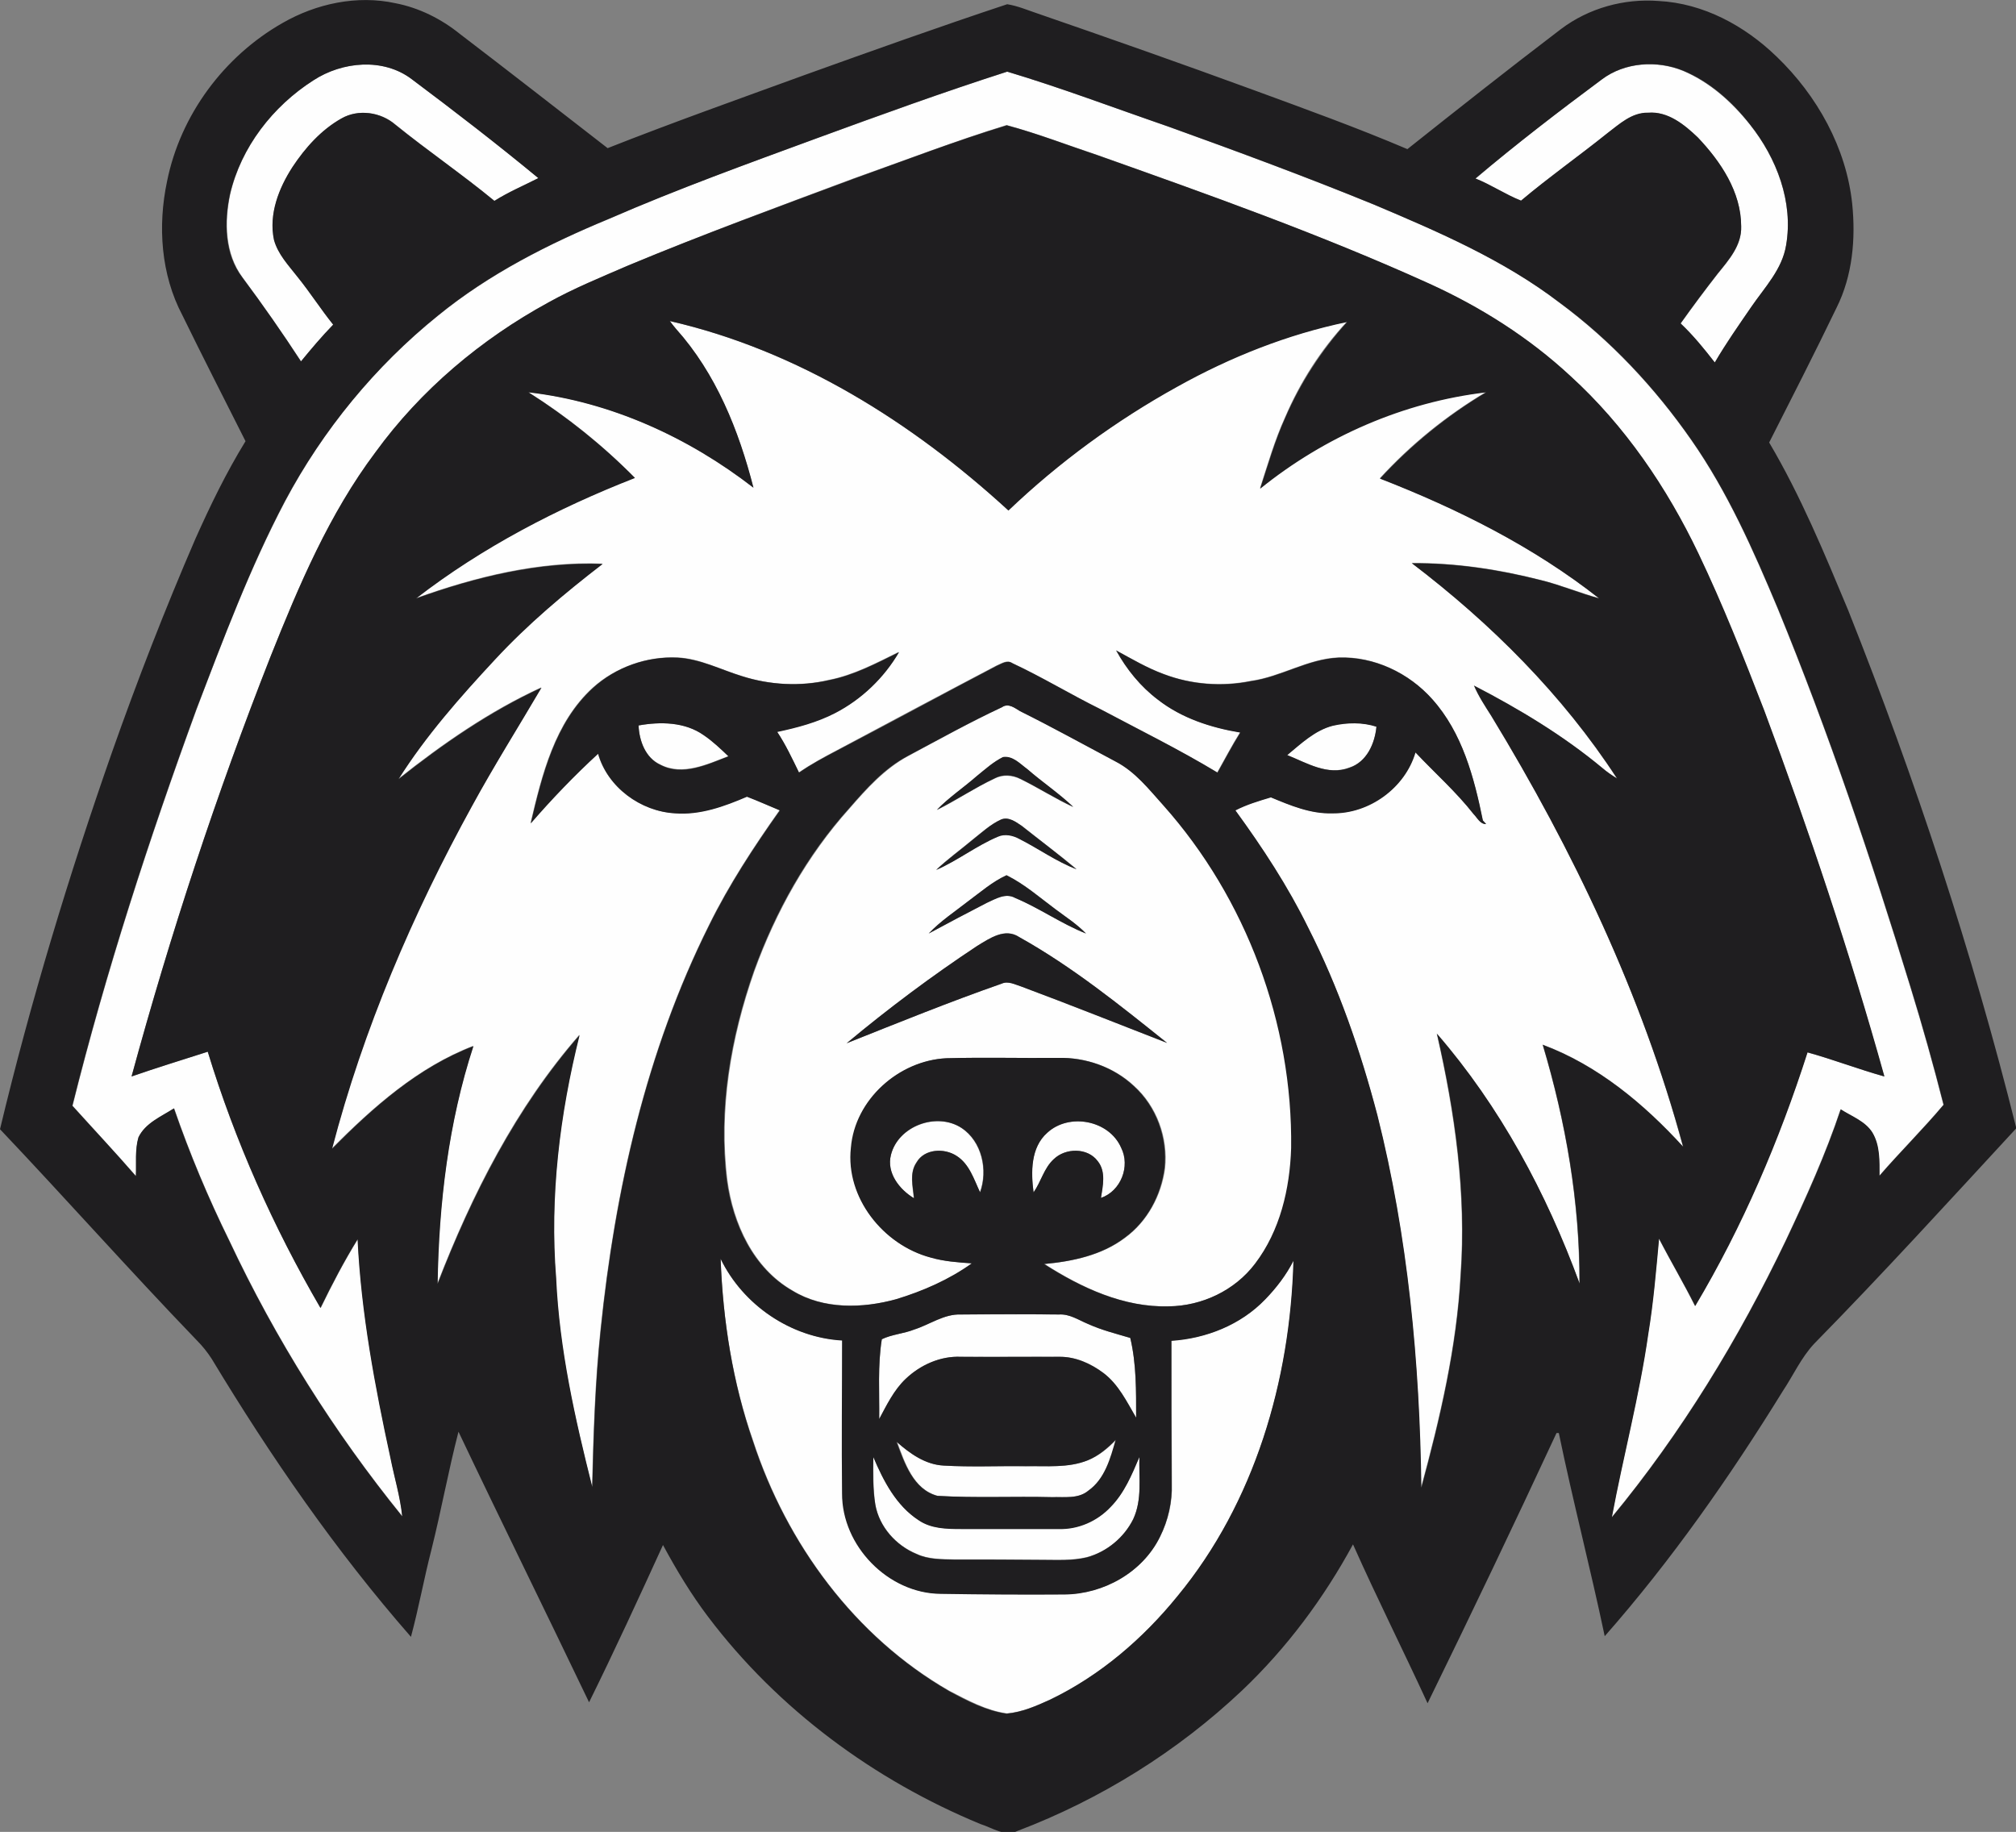 <?xml version="1.0" encoding="utf-8"?>
<!-- Generator: Adobe Illustrator 19.2.0, SVG Export Plug-In . SVG Version: 6.00 Build 0)  -->
<svg version="1.1" id="Layer_1" xmlns="http://www.w3.org/2000/svg" xmlns:xlink="http://www.w3.org/1999/xlink" x="0px" y="0px"
	 viewBox="0 0 619.1 562.6" enable-background="new 0 0 619.1 562.6" xml:space="preserve">
<rect x="0" y="0" width="619.1" height="562.6" fill="#808080" stroke="none"/>
<path fill="#FEFEFE" d="M96.2,24.7c8.9-5.9,21.5-7,30.3-0.4c13.2,9.8,26.2,19.9,38.9,30.4c-4.5,2.3-9.2,4.2-13.5,7
	c-9.9-8.1-20.4-15.3-30.4-23.4c-4.5-3.9-11.4-4.9-16.6-1.9c-6.2,3.5-11.1,9-15,14.9c-4.2,6.5-7.4,14.5-5.7,22.3
	c1.3,4.5,4.5,7.9,7.3,11.5c3.8,4.7,7.1,9.8,10.9,14.6c-3.5,3.6-6.8,7.5-9.9,11.3c-5.8-8.8-11.8-17.4-18-25.8
	c-5.4-7.3-5.6-17-3.8-25.5C74,45.2,83.8,32.7,96.2,24.7z"/>
<path fill="#FEFEFE" d="M491.9,24.4c7.1-5.3,17-5.9,25-2.6c8.2,3.5,15,9.6,20.5,16.5c8.2,10.3,13.4,23.9,11.1,37.1
	c-1.2,7.3-6.6,12.8-10.6,18.8c-3.9,5.6-7.9,11.2-11.3,17.2c-3.2-4.2-6.6-8.4-10.5-12c3.7-5.2,7.5-10.3,11.4-15.3
	c3.4-4.2,7.4-8.7,7.2-14.5c0-10.5-6.2-19.9-13.3-27.3c-4.1-4-9.2-8.2-15.3-7.6c-5-0.1-8.8,3.5-12.5,6.3c-8.8,7-18,13.4-26.5,20.7
	c-4.8-1.8-9.1-4.9-14-6.8C465.6,44.2,478.7,34.2,491.9,24.4z"/>
<path fill="#FEFEFE" d="M251,42.4c19.3-7,38.7-14.1,58.3-20.4c16.7,5,33,11.2,49.5,16.9c21.1,7.6,42.2,15.4,63,23.9
	c19.8,8.3,39.8,16.9,57,30.1c15.8,11.7,29.4,26.2,40.6,42.3c11.1,15.9,19,33.8,26.5,51.7c15.6,38,28.7,76.9,40.7,116.1
	c3.7,12,7.1,24.1,10.2,36.3c-6.3,7.5-13.3,14.4-19.7,21.8c0-4.5,0.2-9.3-2.2-13.3c-2.3-3.5-6.4-5-9.7-7.1
	c-4.6,13.8-10.6,27-16.8,40.2c-14.5,30.3-32.1,59.2-53.5,85.1c3.5-18.8,8.5-37.4,11.2-56.4c1.6-9.7,2.4-19.4,3.3-29.2
	c3.6,6.9,7.6,13.7,11.1,20.7c14.5-24.5,25.8-50.8,34.5-77.9c8,2.2,15.7,5.1,23.6,7.4c-10.6-38-23.1-75.5-36.9-112.4
	c-6.3-16.2-12.7-32.4-20.2-48.2c-9.7-20.3-22.7-39.3-39.3-54.5c-12.8-11.8-27.7-21.3-43.6-28.5c-33.1-15-67.4-27.2-101.6-39.4
	c-9.3-3.1-18.4-6.6-27.9-9.2c-15.9,4.9-31.4,10.9-47,16.4C239.1,63.4,215.8,72,193,81.5c-8.3,3.6-16.7,7-24.6,11.4
	c-20.7,11.3-39.2,26.8-53.1,46c-14.2,18.9-23.5,40.9-32.2,62.7c-16.6,42.2-30.8,85.3-42.7,129c7.7-2.7,15.6-5.1,23.4-7.6
	c8.4,27.5,20.1,53.9,34.7,78.7c3.5-7.2,7.2-14.3,11.4-21.1c1.1,22.7,5.3,45,10.1,67.2c1.1,6,2.9,11.8,3.6,17.9
	c-21-25.9-38.9-54.4-53.1-84.6c-6.5-13.2-12.2-26.8-17-40.7c-3.9,2.5-8.8,4.5-10.9,8.9c-1.2,3.9-0.7,8-0.8,11.9
	c-6.4-7.3-13-14.4-19.5-21.6c10.3-41.3,23.5-81.8,38.1-121.8c8.2-21.6,16.4-43.4,27.2-63.9c11.6-21.9,27.7-41.5,47-57
	c15.7-12.8,33.9-22,52.5-29.7C208,58,229.5,50.3,251,42.4z"/>
<path fill="#FEFEFE" d="M205.7,98.6c39.3,9,74.4,31.1,103.9,58.1c15.6-14.8,33.1-27.6,51.8-38c16.3-9.1,33.9-16.1,52.2-19.9
	c-8,8.6-14.4,18.6-19,29.4c-3.2,7-5.3,14.4-7.7,21.8c19.8-16.1,44-26.7,69.4-29.6c-12.1,7.2-23.1,16.1-32.6,26.5
	c23.8,9.3,47.1,20.9,67.3,36.8c-6-1.7-11.8-4.1-17.9-5.6c-12.9-3.3-26.2-5.3-39.6-5.2c24.3,18.5,46.3,40.5,63,66.1
	c-1.6-0.9-3.1-2-4.5-3.2c-12.1-10-25.5-18.1-39.4-25.3c1.4,3.3,3.4,6.3,5.3,9.3c25.2,41.3,46.3,85.5,58.9,132.3
	c-12-13.2-26.2-25-43.1-31.3c7.1,23.7,11.4,48.4,11.3,73.3c-10.1-27.7-24.4-54.3-43.8-76.7c5.5,24.2,9.1,49.2,7.3,74.1
	c-1.2,22.2-6.3,43.9-12.1,65.3c-0.5-38.4-4.1-77-13.5-114.4c-5.2-19.8-11.9-39.2-21.2-57.5c-6.2-12.8-14-24.6-22.4-36.1
	c3.5-1.8,7.2-2.8,10.9-4c6,2.5,12.2,5.1,18.8,4.9c11.4,0.2,22.4-7.8,25.6-18.7c6,6.3,12.5,12.1,17.9,19c1.1,1.1,2,3.1,3.8,3l-1-1.1
	c-2.6-13.2-6.3-26.9-15.5-37.2c-7.2-8.1-17.9-13.2-28.8-12.8c-9.4,0.4-17.6,5.9-26.9,7.2c-8.9,1.8-18.3,1.1-26.7-2.1
	c-5.2-1.9-9.9-4.7-14.7-7.3c3.2,5.8,7.5,11.1,12.8,15.1c7.3,5.7,16.2,8.6,25.3,10.1c-2.5,4-4.7,8.2-7,12.3
	c-11.7-7-23.9-13.1-36-19.5c-9.1-4.5-17.8-9.8-27-14.1c-1.6-1.1-3.3,0.2-4.8,0.8c-16.4,8.6-32.7,17.3-49,26c-4,2.1-8,4.3-11.7,6.8
	c-2.1-4.3-4.1-8.6-6.7-12.5c6.1-1.3,12.2-2.9,17.8-5.8c8.2-4.2,15-10.8,19.6-18.7c-6.9,3.4-13.8,7.1-21.5,8.6
	c-8.8,2.1-18.1,1.6-26.7-1.2c-6.6-2-12.9-5.4-19.8-5.7c-9.4-0.4-19,3-26,9.3c-11.7,10.7-15.6,26.7-19.1,41.6
	c6.5-7.5,13.4-14.7,20.7-21.4c2.9,10.3,13,17.8,23.6,18.3c7.7,0.6,15.2-2.1,22.1-5.1c3.4,1.3,6.7,2.8,10.1,4.2
	c-8,11.3-15.6,22.9-21.7,35.3c-19.3,38.7-28.9,81.5-33.3,124.2c-1.7,16-2.2,32.2-2.6,48.3c-5.3-21-10.2-42.4-11.1-64.1
	c-2-25.1,1.1-50.3,7.2-74.7c-19.5,22.3-33,49-43.6,76.4c0.4-24.7,3.4-49.5,11-73c-16.9,6.5-30.8,18.8-43.4,31.5
	c9.6-36.8,24.6-72.1,43-105.3c6.8-12.3,14.2-24.2,21.3-36.3c-15.9,7.3-30.3,17.3-43.9,28.1c8.4-13.3,19-25.2,29.6-36.7
	c10-10.8,21.4-20.3,33.1-29.4c-19.6-0.8-38.9,4-57.3,10.6c20.3-15.7,43.3-27.6,67.2-37c-9.8-10-20.8-18.8-32.7-26.3
	c25.2,2.9,49.1,13.8,69.1,29.3c-4.5-17.6-11.5-35.1-23.8-48.8C206.9,100.2,206.3,99.4,205.7,98.6z"/>
<g>
	<path fill="#FEFEFE" d="M307.7,217.2c2-1.4,3.9,0.3,5.7,1.2c9.9,5,19.6,10.3,29.4,15.5c5.9,3.1,10.1,8.5,14.6,13.4
		c25.5,28.6,39.8,66.9,39.3,105.3c-0.4,12.5-3.4,25.4-11.1,35.5c-6.2,8.2-16.3,12.9-26.5,13.1c-13.9,0.4-26.9-5.7-38.3-13
		c8.7-0.8,17.7-2.7,24.8-8.1c6.8-5,11.1-13,12.2-21.3c1-9.3-2.5-19-9.5-25.3c-6.2-5.8-14.8-8.8-23.2-8.6
		c-11.4,0.1-22.9-0.2-34.3,0.1c-14.6,0.7-28.1,12.7-29.3,27.5c-1.8,15.3,9.9,29.9,24.4,33.7c4.1,1.2,8.4,1.5,12.7,1.8
		c-6.9,5-15,8.5-23.2,11c-10.4,2.8-22.4,3.2-31.9-2.6c-12.1-6.9-18.3-20.6-20.1-33.9c-2.7-21.7,1.1-43.8,8.3-64.3
		c6.6-18.2,16.2-35.4,29.2-49.9c5.3-6.1,10.8-12.2,18-16.1C288.4,227.1,297.9,221.8,307.7,217.2z M299.9,238.4
		c-4,3.5-8.5,6.5-12.2,10.4c6.1-3,11.7-6.9,17.8-9.7c2.5-1.3,5.5-1,7.9,0.2c5.5,2.7,10.6,6,16.2,8.6c-4.5-4.2-9.6-7.6-14.1-11.6
		c-2.2-1.6-4.5-4.2-7.5-3.7C305,234,302.5,236.3,299.9,238.4z M307.4,251.7c-3.3,1.5-6,4-8.8,6.2c-3.7,3.1-7.6,5.9-11.1,9.2
		c6.6-2.8,12.3-7.4,18.9-10.2c2.2-1,4.7-0.4,6.7,0.7c5.9,3,11.3,6.9,17.5,9.3c-5.5-4.6-11.2-8.8-16.8-13.3
		C312,252.5,309.7,250.8,307.4,251.7z M297.3,276.8c-4.1,3.2-8.5,6.1-12.1,9.9c5.9-3.2,11.8-6.3,17.8-9.4c2.7-1.2,5.8-3.2,8.8-1.5
		c7.5,3.1,14.2,7.9,21.7,10.9c-2.8-2.9-6.1-5-9.3-7.4c-4.9-3.7-9.6-7.8-15.1-10.5C304.8,270.8,301.1,274,297.3,276.8z M300.1,290.5
		c-13.9,9.2-27.3,19.3-40.1,29.9c15.8-6.3,31.5-12.7,47.6-18.3c2-1,4.1,0.2,6.1,0.9c15,5.6,29.8,11.5,44.7,17.3
		c-14.5-11.6-29.1-23.4-45.4-32.5C308.6,284.8,303.9,288.2,300.1,290.5z"/>
</g>
<path fill="#FEFEFE" d="M196.1,222.8c6.7-1.2,14.2-1.1,20,2.9c2.8,1.9,5.2,4.2,7.6,6.5c-6.5,2.5-14.1,6.1-20.9,2.6
	C198.2,232.7,196.3,227.5,196.1,222.8z"/>
<path fill="#FEFEFE" d="M395.3,231.9c4.3-3.5,8.5-7.6,14-9.1c4.4-1,9-1.1,13.4,0.3c-0.5,5.2-2.9,10.9-8.3,12.6
	C407.7,238.3,401.3,234.3,395.3,231.9z"/>
<path fill="#FEFEFE" d="M273.6,354.7c2.2-8.8,14-13.2,21.6-8.3c6.3,4.2,8.2,13,5.7,19.8c-1.8-4-3.2-8.7-7.2-11.2
	c-3.8-2.5-9.9-2.2-12.3,2c-2.2,3.3-1.1,7.4-0.8,11C276.2,365.3,272.2,360.2,273.6,354.7z"/>
<path fill="#FEFEFE" d="M321.6,347.9c6.7-6.2,19-3.9,22.7,4.6c2.8,5.7-0.1,13.3-6.2,15.4c0.5-3.7,1.6-8.1-1-11.3
	c-3.1-4.2-9.9-4.1-13.5-0.6c-3,2.8-3.9,7-6.2,10.2C316.5,360,316.5,352.4,321.6,347.9z"/>
<path fill="#FEFEFE" d="M221.3,386.6c6.9,14.3,21.6,24.2,37.4,25c0.1,15.7-0.2,31.4,0,47c0,16,14.2,30.8,30.3,30.8
	c12.7,0.1,25.3,0.3,38,0.2c12-0.1,23.9-6.8,29.3-17.7c2.5-5,3.8-10.7,3.6-16.3c-0.1-14.6-0.1-29.3-0.1-43.9
	c10.7-0.7,21.3-4.9,28.8-12.7c3.4-3.5,6.4-7.5,8.7-11.9c-1,36.8-12,74.3-35.6,103c-10.7,13.1-23.8,24.5-39.1,31.8
	c-4.3,2-8.7,3.9-13.4,4.3c-6.3-0.9-12-4-17.6-6.9c-29-16.6-50-45.2-60.3-76.8C225,424.6,222,405.6,221.3,386.6z"/>
<path fill="#FEFEFE" d="M280.8,408.3c4.8-1.5,9.1-4.8,14.3-4.6c10,0,20-0.1,30.1,0c3.3-0.2,6,1.7,8.9,2.9c4.2,1.9,8.6,3,13,4.3
	c1.9,8,1.8,16.3,1.8,24.5c-2.8-4.9-5.4-10.2-10-13.7c-3.9-3-8.7-5.1-13.7-5c-10-0.1-20.1,0-30.1,0c-6.3-0.3-12.5,2.5-17,6.8
	c-3.6,3.5-5.8,8-8.1,12.3c0.1-8.1-0.5-16.4,0.8-24.5C273.9,409.8,277.5,409.6,280.8,408.3z"/>
<path fill="#FEFEFE" d="M334,448.5c3.4-1.3,6.2-3.7,8.8-6.3c-1.6,5.7-3.3,12.1-8.4,15.6c-3.1,2.6-7.5,1.8-11.2,2
	c-11.7-0.3-23.5,0.3-35.2-0.4c-7.5-2-10.1-10.1-12.5-16.6c4,3.6,8.7,7,14.4,7.3c8.4,0.5,16.9,0,25.4,0.2
	C321.4,450.1,328,450.9,334,448.5z"/>
<path fill="#FEFEFE" d="M268.2,447.5c3.1,7.3,7,14.9,13.9,19.3c3.8,2.6,8.6,2.7,13,2.7c10,0,20,0,30,0c6,0.1,11.9-2.5,16-6.8
	c4.2-4.2,6.5-9.9,8.8-15.3c-0.1,6.4,0.9,13.1-1.9,19.1c-2.8,5.7-8.1,10.1-14.2,11.7c-4.5,1.1-9.1,0.8-13.7,0.8c-9-0.1-18-0.1-27-0.1
	c-3.9-0.1-8,0-11.6-1.7c-6.4-2.6-11.5-8.4-12.7-15.2C268.1,457.2,268.2,452.3,268.2,447.5z"/>
<g>
	<g>
		<path fill="#1F1E20" d="M86.7,7.1c10.4-6,23-8.7,34.8-6.1c7.2,1.4,14,4.8,19.7,9.4c15.2,11.6,30.3,23.4,45.4,35.1
			c20-7.9,40.3-15.1,60.6-22.5c20.6-7.4,41.3-14.8,62.1-21.7c3.2,0.5,6.2,1.8,9.2,2.8c22.3,7.7,44.5,15.5,66.6,23.6
			c15.8,5.8,31.6,11.5,47.1,18.1c15.6-12.4,31.3-24.8,47.2-36.9c8.5-6.4,19.3-9.4,29.9-8.6c13.8,0.7,26.5,7.6,36.3,17.1
			c12.4,11.9,21.4,28,23.2,45.2c1.1,10.8,0.1,22.1-4.8,31.9c-6.7,13.9-13.7,27.6-20.7,41.4c9.7,16.4,17,34.1,24.3,51.6
			c20.6,51.8,38.1,104.9,51.6,159c-20.5,22.2-40.9,44.6-62.1,66.2c-4,4.3-6.4,9.7-9.6,14.5c-16.3,26.4-34.2,52-54.7,75.3
			c-4.4-20.9-9.8-41.6-14.1-62.4c-0.2,0-0.5,0-0.7,0c-12.9,27.8-26.1,55.4-39.6,83c-7.5-16.3-15.6-32.4-22.9-48.8
			c-9,16.6-20.4,31.9-34.1,44.9c-19.8,18.7-43.4,33.4-68.9,43.1c-3.9,1.9-7.8-1-11.4-2.1c-32.7-13.5-62.2-35.3-83.6-63.6
			c-5.3-7-9.8-14.5-13.9-22.1c-7.4,16.2-14.8,32.3-22.7,48.3c-13.3-27.8-26.9-55.3-40.1-83.1c-3.1,12-5.3,24.2-8.3,36.2
			c-2.3,8.9-3.9,17.9-6.3,26.8c-23.1-26.4-43.1-55.4-61.2-85.4c-1.3-2-2.8-3.9-4.5-5.6C39.8,390.2,20.3,368.2,0,346.8
			c9.4-39.2,21.1-77.8,34.4-115.8c7.8-22.1,16.3-44,25.6-65.5c4.6-10.3,9.5-20.4,15.4-30c-6.5-12.9-13.1-25.8-19.4-38.7
			c-6.6-12.5-7.6-27.4-4.7-41.1C55.4,35.3,68.8,17.3,86.7,7.1z M96.2,24.7c-12.4,7.9-22.2,20.5-25.6,35c-1.8,8.5-1.7,18.3,3.8,25.5
			c6.3,8.4,12.3,17,18,25.8c3.2-3.9,6.4-7.7,9.9-11.3c-3.8-4.7-7.1-9.9-10.9-14.6c-2.8-3.6-6.1-7-7.3-11.5
			c-1.6-7.9,1.5-15.8,5.7-22.3c3.9-5.9,8.8-11.4,15-14.9c5.2-3,12.1-2,16.6,1.9c9.9,8,20.5,15.2,30.4,23.4c4.3-2.7,9-4.7,13.5-7
			c-12.7-10.5-25.7-20.5-38.9-30.4C117.7,17.7,105.1,18.9,96.2,24.7z M491.9,24.4c-13.2,9.8-26.2,19.8-38.8,30.4
			c4.8,1.9,9.2,4.9,14,6.8c8.6-7.2,17.8-13.7,26.5-20.7c3.7-2.8,7.5-6.4,12.5-6.3c6.1-0.5,11.2,3.7,15.3,7.6
			c7,7.4,13.3,16.7,13.3,27.3c0.2,5.8-3.8,10.3-7.2,14.5c-3.9,5-7.7,10.1-11.4,15.3c3.9,3.7,7.2,7.8,10.5,12
			c3.5-5.9,7.4-11.5,11.3-17.2c4.1-5.9,9.4-11.4,10.6-18.8c2.3-13.3-2.9-26.8-11.1-37.1c-5.4-6.9-12.3-13.1-20.5-16.5
			C508.8,18.4,498.9,19.1,491.9,24.4z M251,42.4c-21.5,7.9-43,15.7-64,24.8c-18.6,7.7-36.8,16.9-52.5,29.7
			c-19.3,15.6-35.3,35.1-47,57c-10.8,20.5-18.9,42.3-27.2,63.9c-14.6,40-27.8,80.5-38.1,121.8c6.5,7.2,13.2,14.3,19.5,21.6
			c0.2-4-0.3-8.1,0.8-11.9c2.1-4.4,7-6.4,10.9-8.9c4.8,13.9,10.5,27.5,17,40.7c14.2,30.2,32.1,58.7,53.1,84.6
			c-0.6-6.1-2.4-11.9-3.6-17.9c-4.8-22.1-9-44.5-10.1-67.2c-4.2,6.8-7.9,13.9-11.4,21.1C84,376.9,72.2,350.5,63.8,323
			c-7.8,2.5-15.6,4.9-23.4,7.6c11.9-43.7,26.1-86.8,42.7-129c8.7-21.8,18-43.8,32.2-62.7c13.9-19.1,32.4-34.7,53.1-46
			c7.9-4.4,16.3-7.8,24.6-11.4c22.8-9.5,46.1-18,69.2-26.6c15.6-5.6,31.2-11.6,47-16.4c9.4,2.5,18.6,6.1,27.9,9.2
			C371.3,59.8,405.6,72,438.7,87c15.9,7.2,30.8,16.6,43.6,28.5c16.7,15.2,29.6,34.2,39.3,54.5c7.5,15.7,13.9,31.9,20.2,48.2
			c13.8,37,26.3,74.4,36.9,112.4c-8-2.2-15.7-5.2-23.6-7.4c-8.7,27.1-19.9,53.4-34.5,77.9c-3.5-7-7.5-13.7-11.1-20.7
			c-0.9,9.7-1.7,19.5-3.3,29.2c-2.7,19-7.7,37.6-11.2,56.4c21.4-25.9,39-54.8,53.5-85.1c6.2-13.1,12.2-26.4,16.8-40.2
			c3.4,2.2,7.5,3.6,9.7,7.1c2.4,4,2.2,8.8,2.2,13.3c6.4-7.4,13.4-14.3,19.7-21.8c-3.1-12.2-6.5-24.3-10.2-36.3
			c-12-39.2-25.1-78.1-40.7-116.1c-7.5-17.9-15.4-35.8-26.5-51.7c-11.2-16.1-24.8-30.7-40.6-42.3c-17.2-13.1-37.2-21.7-57-30.1
			c-20.8-8.5-41.9-16.3-63-23.9C342.3,33.2,326,27,309.3,22C289.7,28.3,270.3,35.3,251,42.4z M205.7,98.6c0.6,0.8,1.2,1.6,1.9,2.4
			c12.3,13.7,19.3,31.2,23.8,48.8c-20-15.5-43.9-26.4-69.1-29.3c11.8,7.5,22.8,16.3,32.7,26.3c-23.8,9.3-46.9,21.3-67.2,37
			c18.3-6.6,37.7-11.3,57.3-10.6c-11.7,9-23,18.5-33.1,29.4c-10.7,11.5-21.2,23.4-29.6,36.7c13.6-10.8,28.1-20.8,43.9-28.1
			c-7.1,12.1-14.6,24-21.3,36.3c-18.3,33.3-33.4,68.5-43,105.3c12.6-12.7,26.4-25,43.4-31.5c-7.7,23.5-10.6,48.3-11,73
			c10.6-27.4,24.2-54.1,43.6-76.4c-6.1,24.4-9.2,49.6-7.2,74.7c1,21.8,5.8,43.1,11.1,64.1c0.4-16.1,0.9-32.2,2.6-48.3
			c4.4-42.8,14-85.6,33.3-124.2c6.1-12.4,13.7-24,21.7-35.3c-3.4-1.4-6.7-2.9-10.1-4.2c-7,3-14.4,5.7-22.1,5.1
			c-10.5-0.6-20.7-8-23.6-18.3c-7.3,6.7-14.2,13.9-20.7,21.4c3.5-14.8,7.4-30.9,19.1-41.6c7-6.4,16.6-9.8,26-9.3
			c7,0.4,13.3,3.7,19.8,5.7c8.6,2.7,17.9,3.2,26.7,1.2c7.7-1.5,14.6-5.2,21.5-8.6c-4.6,7.9-11.5,14.5-19.6,18.7
			c-5.6,2.9-11.7,4.5-17.8,5.8c2.6,3.9,4.6,8.2,6.7,12.5c3.7-2.6,7.7-4.7,11.7-6.8c16.4-8.6,32.6-17.4,49-26
			c1.5-0.6,3.2-1.9,4.8-0.8c9.2,4.3,17.9,9.6,27,14.1c12,6.4,24.3,12.4,36,19.5c2.3-4.1,4.5-8.3,7-12.3c-9-1.5-18-4.4-25.3-10.1
			c-5.3-4-9.6-9.3-12.8-15.1c4.8,2.6,9.5,5.4,14.7,7.3c8.5,3.2,17.8,3.9,26.7,2.1c9.3-1.3,17.4-6.8,26.9-7.2
			c10.9-0.4,21.6,4.7,28.8,12.8c9.2,10.3,12.8,24,15.5,37.2l1,1.1c-1.8,0.1-2.7-1.9-3.8-3c-5.4-6.9-12-12.7-17.9-19
			c-3.2,10.9-14.2,18.9-25.6,18.7c-6.6,0.2-12.8-2.4-18.8-4.9c-3.7,1.1-7.4,2.2-10.9,4c8.3,11.4,16.1,23.3,22.4,36.1
			c9.3,18.3,16,37.7,21.2,57.5c9.4,37.3,13,75.9,13.5,114.4c5.8-21.4,10.9-43.1,12.1-65.3c1.8-24.9-1.7-49.9-7.3-74.1
			c19.4,22.4,33.6,48.9,43.8,76.7c0.1-24.8-4.2-49.5-11.3-73.3c16.9,6.3,31.1,18.2,43.1,31.3c-12.7-46.8-33.8-91-58.9-132.3
			c-1.9-3-3.9-6-5.3-9.3c13.9,7.2,27.4,15.3,39.4,25.3c1.4,1.2,2.9,2.2,4.5,3.2c-16.7-25.7-38.7-47.6-63-66.1
			c13.3-0.1,26.6,1.9,39.6,5.2c6.1,1.5,11.9,4,17.9,5.6c-20.2-15.9-43.4-27.5-67.3-36.8c9.5-10.3,20.5-19.3,32.6-26.5
			c-25.4,3-49.6,13.6-69.4,29.6c2.4-7.3,4.5-14.7,7.7-21.8c4.7-10.8,11.1-20.7,19-29.4c-18.3,3.8-35.9,10.8-52.2,19.9
			c-18.8,10.4-36.3,23.2-51.8,38C280.2,129.7,245,107.6,205.7,98.6z M307.7,217.2c-9.9,4.6-19.4,9.9-29,15c-7.2,3.8-12.7,10-18,16.1
			c-13,14.4-22.6,31.7-29.2,49.9c-7.2,20.5-11,42.6-8.3,64.3c1.8,13.3,8,27,20.1,33.9c9.5,5.8,21.5,5.5,31.9,2.6
			c8.2-2.5,16.2-6,23.2-11c-4.3-0.3-8.6-0.6-12.7-1.8c-14.5-3.9-26.1-18.4-24.4-33.7c1.2-14.8,14.7-26.8,29.3-27.5
			c11.4-0.3,22.9,0,34.3-0.1c8.5-0.2,17,2.8,23.2,8.6c7,6.3,10.5,16,9.5,25.3c-1.1,8.3-5.3,16.3-12.2,21.3
			c-7.1,5.4-16.1,7.3-24.8,8.1c11.4,7.3,24.5,13.4,38.3,13c10.2-0.1,20.3-4.9,26.5-13.1c7.7-10.1,10.7-23,11.1-35.5
			c0.5-38.3-13.8-76.7-39.3-105.3c-4.4-4.9-8.6-10.3-14.6-13.4c-9.8-5.2-19.5-10.6-29.4-15.5C311.7,217.5,309.7,215.8,307.7,217.2z
			 M196.1,222.8c0.2,4.7,2.1,10,6.7,12.1c6.8,3.6,14.4-0.1,20.9-2.6c-2.4-2.3-4.8-4.6-7.6-6.5C210.3,221.7,202.8,221.6,196.1,222.8z
			 M395.3,231.9c6,2.4,12.4,6.4,19.1,3.9c5.3-1.8,7.8-7.4,8.3-12.6c-4.3-1.4-9-1.3-13.4-0.3C403.8,224.3,399.5,228.4,395.3,231.9z
			 M273.6,354.7c-1.4,5.5,2.6,10.6,7.1,13.3c-0.3-3.6-1.5-7.7,0.8-11c2.4-4.2,8.5-4.5,12.3-2c3.9,2.5,5.3,7.2,7.2,11.2
			c2.5-6.8,0.6-15.7-5.7-19.8C287.6,341.4,275.8,345.8,273.6,354.7z M321.6,347.9c-5.1,4.5-5,12.1-4.2,18.3
			c2.3-3.3,3.2-7.5,6.2-10.2c3.6-3.5,10.4-3.6,13.5,0.6c2.6,3.2,1.6,7.6,1,11.3c6.1-2.1,9.1-9.7,6.2-15.4
			C340.6,344,328.3,341.7,321.6,347.9z M221.3,386.6c0.7,19,3.7,38,9.9,56c10.3,31.5,31.3,60.1,60.3,76.8c5.6,3,11.3,6,17.6,6.9
			c4.7-0.4,9.2-2.4,13.4-4.3c15.3-7.4,28.5-18.7,39.1-31.8c23.7-28.7,34.6-66.2,35.6-103c-2.2,4.4-5.3,8.4-8.7,11.9
			c-7.5,7.8-18.1,12-28.8,12.7c0,14.6,0,29.3,0.1,43.9c0.2,5.6-1.1,11.3-3.6,16.3c-5.3,10.9-17.3,17.6-29.3,17.7
			c-12.7,0.1-25.3,0-38-0.2c-16.2-0.1-30.4-14.8-30.3-30.8c-0.2-15.7,0-31.4,0-47C242.9,410.8,228.2,400.8,221.3,386.6z
			 M280.8,408.3c-3.2,1.3-6.9,1.5-10,3c-1.3,8.1-0.7,16.3-0.8,24.5c2.3-4.3,4.5-8.9,8.1-12.3c4.5-4.3,10.7-7.1,17-6.8
			c10,0.1,20.1,0,30.1,0c5-0.1,9.8,2.1,13.7,5c4.6,3.5,7.1,8.8,10,13.7c0-8.2,0.1-16.5-1.8-24.5c-4.4-1.3-8.8-2.4-13-4.3
			c-2.9-1.2-5.6-3.1-8.9-2.9c-10-0.1-20.1-0.1-30.1,0C289.9,403.5,285.5,406.8,280.8,408.3z M334,448.5c-6,2.4-12.6,1.7-18.9,1.8
			c-8.5-0.1-16.9,0.3-25.4-0.2c-5.6-0.3-10.3-3.7-14.4-7.3c2.4,6.4,5.1,14.6,12.5,16.6c11.7,0.7,23.5,0.1,35.2,0.4
			c3.8-0.1,8.1,0.6,11.2-2c5.1-3.6,6.8-10,8.4-15.6C340.2,444.7,337.4,447.1,334,448.5z M268.2,447.5c-0.1,4.9-0.2,9.8,0.6,14.6
			c1.2,6.9,6.4,12.6,12.7,15.2c3.6,1.7,7.7,1.6,11.6,1.7c9,0,18,0,27,0.1c4.6,0,9.2,0.3,13.7-0.8c6.1-1.7,11.4-6.1,14.2-11.7
			c2.8-6,1.7-12.7,1.9-19.1c-2.3,5.4-4.6,11-8.8,15.3c-4.1,4.4-10,7-16,6.8c-10,0-20,0-30,0c-4.5,0-9.2-0.1-13-2.7
			C275.2,462.4,271.3,454.8,268.2,447.5z"/>
	</g>
	<path fill="#1F1E20" d="M299.9,238.4c2.6-2.1,5.1-4.4,8.1-5.9c3-0.5,5.3,2.1,7.5,3.7c4.6,4,9.7,7.4,14.1,11.6
		c-5.6-2.6-10.7-5.9-16.2-8.6c-2.5-1.3-5.4-1.5-7.9-0.2c-6.1,2.9-11.8,6.7-17.8,9.7C291.4,244.9,295.9,241.9,299.9,238.4z"/>
	<path fill="#1F1E20" d="M307.4,251.7c2.3-1,4.6,0.7,6.4,2c5.6,4.4,11.3,8.7,16.8,13.3c-6.2-2.4-11.6-6.3-17.5-9.3
		c-2-1.1-4.5-1.7-6.7-0.7c-6.6,2.8-12.3,7.3-18.9,10.2c3.5-3.3,7.4-6.1,11.1-9.2C301.4,255.8,304.1,253.2,307.4,251.7z"/>
	<path fill="#1F1E20" d="M297.3,276.8c3.8-2.8,7.4-6,11.8-8c5.6,2.8,10.2,6.9,15.1,10.5c3.2,2.4,6.5,4.5,9.3,7.4
		c-7.6-3-14.3-7.8-21.7-10.9c-3-1.7-6.1,0.3-8.8,1.5c-6,3.1-11.9,6.2-17.8,9.4C288.8,282.9,293.2,280,297.3,276.8z"/>
	<path fill="#1F1E20" d="M300.1,290.5c3.8-2.3,8.5-5.6,12.9-2.7c16.3,9.1,30.9,20.9,45.4,32.5c-14.9-5.8-29.7-11.7-44.7-17.3
		c-2-0.6-4.1-1.8-6.1-0.9c-16,5.6-31.8,12-47.6,18.3C272.8,309.7,286.2,299.7,300.1,290.5z"/>
</g>
</svg>
